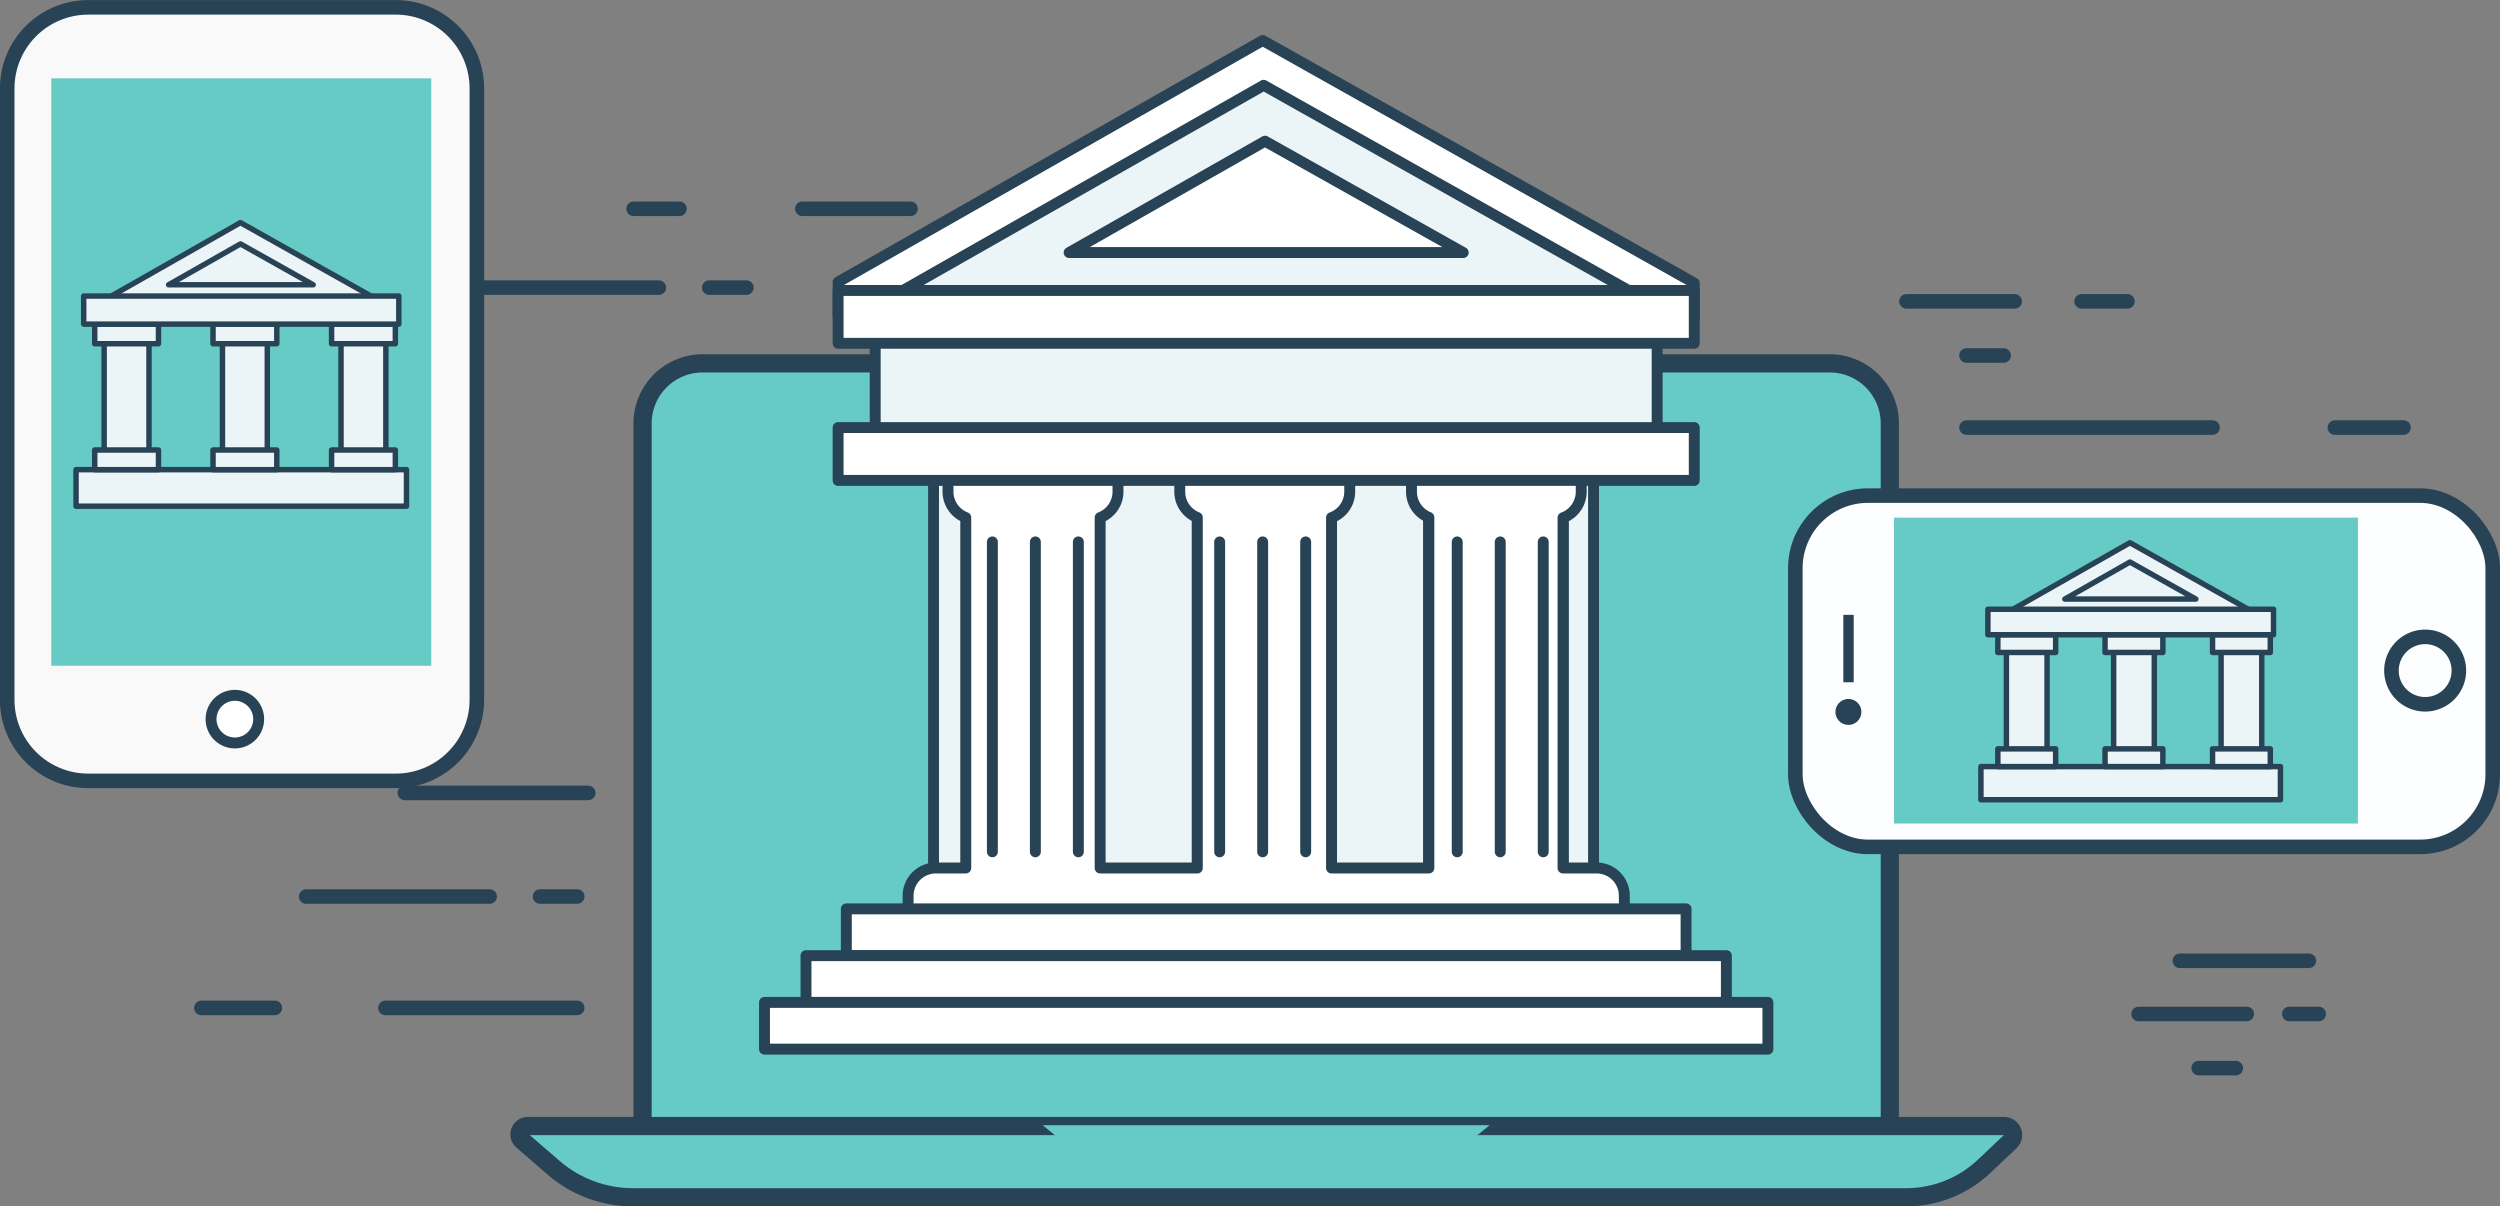<svg id="Layer_1" data-name="Layer 1" xmlns="http://www.w3.org/2000/svg" viewBox="0 0 686.79 331.4"><rect x="0" y="0" width="686.79" height="331.4" fill="#808080" stroke="none"/><defs><style>.cls-1,.cls-2{fill:#66cbc4;}.cls-1,.cls-10,.cls-11,.cls-3,.cls-4,.cls-5,.cls-6,.cls-7,.cls-8,.cls-9{stroke:#284356;}.cls-1,.cls-10,.cls-3,.cls-4,.cls-5,.cls-6,.cls-7{stroke-linecap:round;stroke-linejoin:round;}.cls-1{stroke-width:5px;}.cls-3{fill:#00a99d;}.cls-11,.cls-3,.cls-8{stroke-width:4px;}.cls-4,.cls-9{fill:#fff;}.cls-4,.cls-5,.cls-6,.cls-7,.cls-9{stroke-width:3px;}.cls-10,.cls-5{fill:#ebf4f7;}.cls-6{fill:#14a797;}.cls-7{fill:#3daddd;}.cls-8{fill:#f9f9f9;}.cls-10{stroke-width:1.5px;}.cls-11{fill:#fdfeff;stroke-miterlimit:10;}.cls-12{fill:#284356;}</style></defs><path class="cls-1" d="M875.93,512.31H533.29v-194a16.52,16.52,0,0,1,16.52-16.51H859.42a16.51,16.51,0,0,1,16.51,16.51Z" transform="translate(-356.77 -201.98)"/><rect class="cls-2" x="194.05" y="121.89" width="307.59" height="166.33"/><path class="cls-1" d="M901.86,522.36a31.1,31.1,0,0,1-21.37,8.53H530.63a33.33,33.33,0,0,1-21.76-8.1l-8.64-7.47a2.3,2.3,0,0,1,1.5-4h405.6a2.47,2.47,0,0,1,1.7,4.26Z" transform="translate(-356.77 -201.98)"/><path class="cls-2" d="M643.2,511.09l8,6.5a23.31,23.31,0,0,0,14.67,5.19h77.4A23.34,23.34,0,0,0,758,517.59l8-6.5Z" transform="translate(-356.77 -201.98)"/><line class="cls-3" x1="84.12" y1="246.29" x2="134.51" y2="246.29"/><line class="cls-3" x1="148.36" y1="246.29" x2="158.57" y2="246.29"/><line class="cls-3" x1="105.88" y1="276.89" x2="158.57" y2="276.89"/><line class="cls-3" x1="55.32" y1="276.89" x2="75.51" y2="276.89"/><line class="cls-3" x1="111.21" y1="217.82" x2="161.59" y2="217.82"/><line class="cls-3" x1="130.6" y1="79.01" x2="180.99" y2="79.01"/><line class="cls-3" x1="194.84" y1="79.01" x2="205.05" y2="79.01"/><line class="cls-3" x1="220.41" y1="57.35" x2="250.14" y2="57.35"/><line class="cls-3" x1="268.53" y1="57.35" x2="355.19" y2="57.35"/><line class="cls-3" x1="174.06" y1="57.35" x2="186.66" y2="57.35"/><line class="cls-3" x1="540.23" y1="97.66" x2="550.43" y2="97.66"/><line class="cls-3" x1="540.23" y1="117.46" x2="607.82" y2="117.46"/><line class="cls-3" x1="641.43" y1="117.46" x2="660.29" y2="117.46"/><line class="cls-3" x1="523.73" y1="82.79" x2="553.46" y2="82.79"/><line class="cls-3" x1="571.85" y1="82.79" x2="584.44" y2="82.79"/><line class="cls-3" x1="604.01" y1="293.43" x2="614.21" y2="293.43"/><line class="cls-3" x1="587.51" y1="278.56" x2="617.23" y2="278.56"/><line class="cls-3" x1="598.84" y1="263.95" x2="634.28" y2="263.95"/><line class="cls-3" x1="628.9" y1="278.56" x2="636.99" y2="278.56"/><polygon class="cls-4" points="346.88 11.12 230.25 77.47 230.25 87.05 465.44 87.05 465.44 77.76 346.88 11.12"/><rect class="cls-5" x="240.43" y="79.79" width="214.82" height="44.94"/><rect class="cls-5" x="256.46" y="119.68" width="181.31" height="154.32"/><rect class="cls-6" x="392.53" y="139.61" width="36.86" height="99.37"/><polygon class="cls-5" points="347.14 23.43 230.54 89.76 465.14 89.76 347.14 23.43"/><polygon class="cls-4" points="347.52 38.78 293.71 69.38 401.97 69.38 347.52 38.78"/><rect class="cls-6" x="328.92" y="139.61" width="36.88" height="99.37"/><rect class="cls-6" x="392.53" y="139.61" width="36.86" height="99.37"/><path class="cls-4" d="M795.37,440.43h-9.21V344.21a7.62,7.62,0,0,0,5-7.16v-4.67H744.53v4.67a7.61,7.61,0,0,0,4.77,7.07v96.31H722.56V344.18a7.6,7.6,0,0,0,5-7.13v-4.67H680.87v4.67a7.61,7.61,0,0,0,4.82,7.09v96.29H659V344.16a7.61,7.61,0,0,0,4.9-7.11v-4.67H617.2v4.67a7.64,7.64,0,0,0,4.88,7.11v96.27h-8.21a7.63,7.63,0,0,0-7.63,7.62v4.68H803v-4.68A7.63,7.63,0,0,0,795.37,440.43Z" transform="translate(-356.77 -201.98)"/><line class="cls-7" x1="272.62" y1="148.87" x2="272.62" y2="234.01"/><line class="cls-7" x1="284.43" y1="148.87" x2="284.43" y2="234.01"/><line class="cls-7" x1="296.24" y1="148.87" x2="296.24" y2="234.01"/><line class="cls-7" x1="335.06" y1="148.87" x2="335.06" y2="234.01"/><line class="cls-7" x1="346.87" y1="148.87" x2="346.87" y2="234.01"/><line class="cls-7" x1="358.69" y1="148.87" x2="358.69" y2="234.01"/><line class="cls-7" x1="400.32" y1="148.87" x2="400.32" y2="234.01"/><line class="cls-7" x1="412.14" y1="148.87" x2="412.14" y2="234.01"/><line class="cls-7" x1="423.95" y1="148.87" x2="423.95" y2="234.01"/><rect class="cls-4" x="230.24" y="117.46" width="235.2" height="14.52"/><rect class="cls-4" x="230.24" y="79.79" width="235.2" height="14.52"/><rect class="cls-4" x="232.5" y="249.68" width="230.69" height="12.85"/><rect class="cls-4" x="221.42" y="262.53" width="252.84" height="12.85"/><rect class="cls-4" x="210.02" y="275.37" width="275.65" height="12.85"/><path class="cls-8" d="M465.52,204a22.28,22.28,0,0,1,22.25,22.25v168a22.27,22.27,0,0,1-22.25,22.25H381a22.27,22.27,0,0,1-22.25-22.25v-168A22.28,22.28,0,0,1,381,204Z" transform="translate(-356.77 -201.98)"/><rect class="cls-2" x="14.09" y="21.52" width="104.38" height="161.37"/><path class="cls-9" d="M421.29,393a6.54,6.54,0,1,0,6.54,6.54A6.54,6.54,0,0,0,421.29,393Z" transform="translate(-356.77 -201.98)"/><rect class="cls-10" x="93.68" y="91.7" width="12.32" height="33.21"/><polygon class="cls-10" points="66.05 61.16 27.08 83.33 105.48 83.33 66.05 61.16"/><polygon class="cls-10" points="46.33 78.23 66.06 67.01 86.03 78.23 46.33 78.23"/><rect class="cls-10" x="20.89" y="129.02" width="90.78" height="10.04"/><rect class="cls-10" x="61.11" y="91.7" width="12.32" height="33.21"/><rect class="cls-10" x="28.61" y="91.7" width="12.32" height="33.21"/><rect class="cls-10" x="26.02" y="89.04" width="17.52" height="5.39"/><rect class="cls-10" x="26.02" y="123.63" width="17.52" height="5.39"/><rect class="cls-10" x="58.52" y="89.04" width="17.52" height="5.39"/><rect class="cls-10" x="58.52" y="123.63" width="17.52" height="5.39"/><rect class="cls-10" x="91.09" y="89.04" width="17.52" height="5.39"/><rect class="cls-10" x="91.09" y="123.63" width="17.52" height="5.39"/><rect class="cls-10" x="22.99" y="81.33" width="86.57" height="7.71"/><rect class="cls-11" x="493.21" y="136.15" width="191.58" height="96.5" rx="19.94"/><rect class="cls-12" x="506.39" y="168.91" width="2.85" height="18.52"/><path class="cls-12" d="M864.58,394A3.56,3.56,0,1,1,861,397.6,3.56,3.56,0,0,1,864.58,394Z" transform="translate(-356.77 -201.98)"/><path class="cls-11" d="M1023,376.94a9.26,9.26,0,1,1-9.26,9.26A9.26,9.26,0,0,1,1023,376.94Z" transform="translate(-356.77 -201.98)"/><rect class="cls-2" x="520.32" y="142.2" width="127.44" height="84.04"/><rect class="cls-10" x="610.17" y="176.78" width="11.17" height="30.1"/><polygon class="cls-10" points="585.12 149.1 549.8 169.19 620.86 169.19 585.12 149.1"/><polygon class="cls-10" points="567.25 164.57 585.13 154.4 603.23 164.57 567.25 164.57"/><rect class="cls-10" x="544.19" y="210.6" width="82.28" height="9.1"/><rect class="cls-10" x="580.65" y="176.78" width="11.17" height="30.1"/><rect class="cls-10" x="551.19" y="176.78" width="11.17" height="30.1"/><rect class="cls-10" x="548.84" y="174.37" width="15.88" height="4.88"/><rect class="cls-10" x="548.84" y="205.72" width="15.88" height="4.88"/><rect class="cls-10" x="578.29" y="174.37" width="15.88" height="4.88"/><rect class="cls-10" x="578.29" y="205.72" width="15.88" height="4.88"/><rect class="cls-10" x="607.82" y="174.37" width="15.87" height="4.88"/><rect class="cls-10" x="607.82" y="205.72" width="15.87" height="4.88"/><rect class="cls-10" x="546.1" y="167.38" width="78.47" height="6.99"/></svg>
